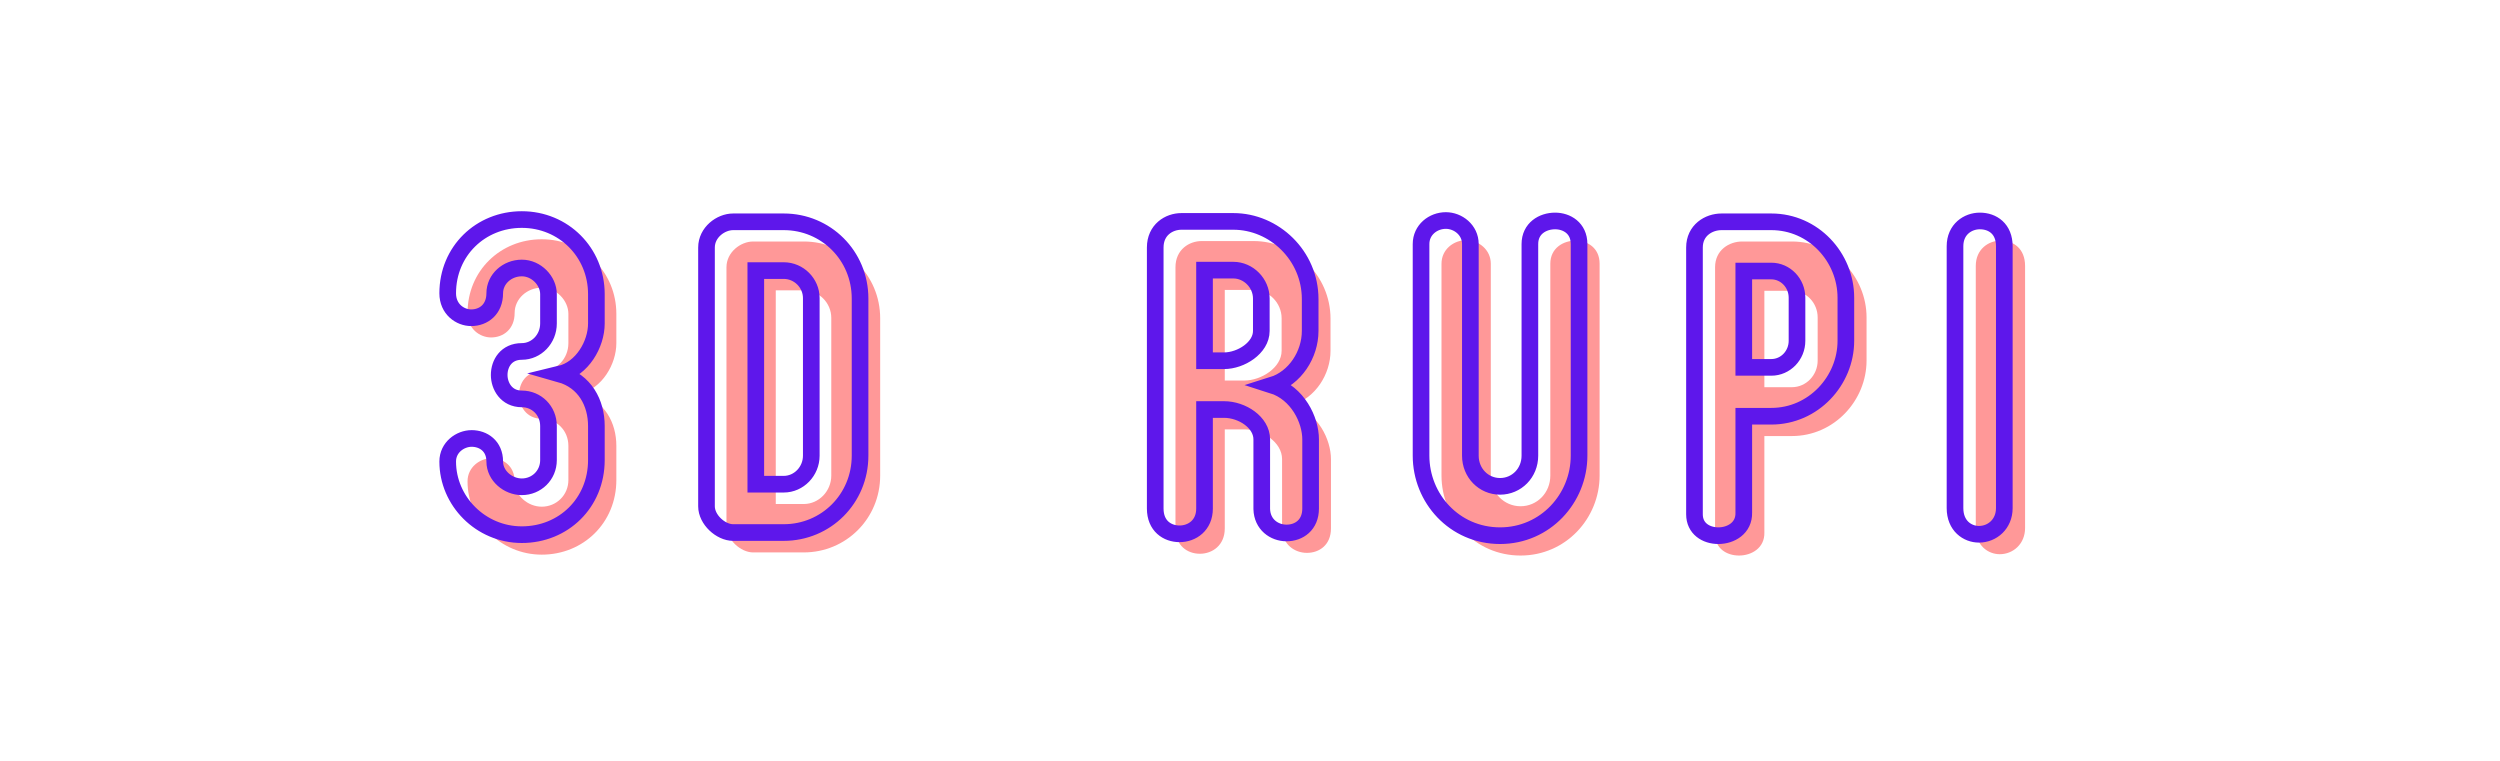 <svg xmlns="http://www.w3.org/2000/svg" xmlns:xlink="http://www.w3.org/1999/xlink" width="322" zoomAndPan="magnify" viewBox="0 0 241.5 73.5" height="98" preserveAspectRatio="xMidYMid meet" version="1.0"><defs><g/></defs><g fill="#ff9898" fill-opacity="1"><g transform="translate(45.937, 53.364)"><g><path d="M -0.773 -6.863 C -0.773 -3.047 2.402 0.215 6.395 0.215 C 10.426 0.215 13.602 -2.875 13.602 -6.992 L 13.602 -10.297 C 13.602 -12.527 12.484 -14.633 10.082 -15.316 C 12.23 -15.832 13.602 -18.191 13.602 -20.211 L 13.602 -23.043 C 13.602 -27.074 10.426 -30.25 6.395 -30.25 C 2.402 -30.25 -0.773 -27.203 -0.773 -23.129 C -0.773 -21.582 0.43 -20.766 1.5 -20.766 C 2.703 -20.766 3.777 -21.582 3.777 -23.129 C 3.777 -24.5 4.977 -25.574 6.395 -25.574 C 7.809 -25.574 8.969 -24.328 8.969 -23.043 L 8.969 -20.211 C 8.969 -18.707 7.809 -17.508 6.395 -17.508 C 4.891 -17.508 4.203 -16.348 4.203 -15.23 C 4.203 -14.16 4.891 -12.914 6.395 -12.914 C 7.809 -12.914 8.969 -11.801 8.969 -10.297 L 8.969 -6.992 C 8.969 -5.535 7.809 -4.418 6.395 -4.418 C 5.062 -4.418 3.777 -5.492 3.777 -6.863 C 3.777 -8.367 2.66 -9.098 1.543 -9.098 C 0.43 -9.098 -0.773 -8.238 -0.773 -6.863 Z M -0.773 -6.863 "/></g></g></g><g fill="#ff9898" fill-opacity="1"><g transform="translate(70.177, 53.364)"><g><path d="M 14.848 -7.422 L 14.848 -22.613 C 14.848 -26.773 11.543 -30.035 7.465 -30.035 L 2.574 -30.035 C 1.371 -30.035 0 -29.004 0 -27.547 L 0 -2.531 C 0 -1.246 1.371 0 2.574 0 L 7.465 0 C 11.543 0 14.848 -3.262 14.848 -7.422 Z M 4.762 -25.316 L 7.465 -25.316 C 8.926 -25.316 10.125 -24.113 10.125 -22.656 L 10.125 -7.422 C 10.125 -5.922 8.926 -4.676 7.465 -4.676 L 4.762 -4.676 Z M 4.762 -25.316 "/></g></g></g><g fill="#ff9898" fill-opacity="1"><g transform="translate(96.175, 53.364)"><g/></g></g><g fill="#ff9898" fill-opacity="1"><g transform="translate(113.551, 53.364)"><g><path d="M 0 -27.547 L 0 -2.316 C 0 -0.645 1.16 0.129 2.359 0.129 C 3.562 0.129 4.762 -0.688 4.762 -2.316 L 4.762 -11.887 L 6.652 -11.887 C 8.41 -11.887 10.297 -10.641 10.297 -9.012 L 10.297 -2.273 C 10.34 -0.773 11.5 0.043 12.699 0.043 C 13.902 0.043 15.02 -0.73 15.02 -2.316 L 15.02 -9.012 C 15.02 -10.898 13.773 -13.473 11.328 -14.246 C 13.516 -14.934 14.977 -17.207 14.977 -19.48 L 14.977 -22.57 C 14.977 -26.773 11.5 -30.078 7.551 -30.078 L 2.531 -30.078 C 1.332 -30.078 0 -29.262 0 -27.547 Z M 6.652 -16.605 L 4.762 -16.605 L 4.762 -25.359 L 7.551 -25.359 C 9.012 -25.359 10.254 -24.113 10.254 -22.613 L 10.254 -19.48 C 10.254 -17.848 8.281 -16.605 6.652 -16.605 Z M 6.652 -16.605 "/></g></g></g><g fill="#ff9898" fill-opacity="1"><g transform="translate(139.249, 53.364)"><g><path d="M 7.637 0.301 C 12.016 0.301 15.273 -3.305 15.273 -7.422 L 15.273 -27.891 C 15.273 -29.434 14.074 -30.121 12.957 -30.121 C 11.758 -30.121 10.512 -29.391 10.512 -27.891 L 10.512 -7.422 C 10.512 -5.75 9.227 -4.461 7.637 -4.461 C 6.051 -4.461 4.762 -5.75 4.762 -7.422 L 4.762 -27.891 C 4.762 -29.262 3.562 -30.164 2.402 -30.164 C 1.16 -30.164 0 -29.262 0 -27.891 L 0 -7.422 C 0 -3.305 3.219 0.301 7.637 0.301 Z M 7.637 0.301 "/></g></g></g><g fill="#ff9898" fill-opacity="1"><g transform="translate(165.676, 53.364)"><g><path d="M 0 -27.547 L 0 -1.758 C 0 -0.387 1.117 0.301 2.316 0.301 C 3.52 0.301 4.805 -0.43 4.762 -1.93 L 4.762 -11.242 L 7.422 -11.242 C 11.5 -11.242 14.633 -14.676 14.633 -18.535 L 14.633 -22.699 C 14.633 -26.602 11.5 -30.035 7.422 -30.035 L 2.617 -30.035 C 1.371 -30.035 0 -29.219 0 -27.547 Z M 4.762 -25.273 L 7.422 -25.273 C 8.797 -25.273 9.91 -24.113 9.91 -22.699 L 9.91 -18.535 C 9.91 -17.121 8.797 -15.961 7.422 -15.961 L 4.762 -15.961 Z M 4.762 -25.273 "/></g></g></g><g fill="#ff9898" fill-opacity="1"><g transform="translate(190.86, 53.364)"><g><path d="M 4.762 -2.359 L 4.762 -27.676 C 4.762 -29.348 3.648 -30.121 2.402 -30.121 C 1.246 -30.121 0 -29.305 0 -27.676 L 0 -2.359 C 0 -0.645 1.203 0.172 2.316 0.172 C 3.605 0.172 4.762 -0.816 4.762 -2.359 Z M 4.762 -2.359 "/></g></g></g><path stroke-linecap="butt" transform="matrix(0.746, 0, 0, 0.746, 14.532, 10.412)" fill="none" stroke-linejoin="miter" d="M 38.493 45.807 C 38.493 50.914 42.747 55.278 48.09 55.278 C 53.496 55.278 57.745 51.155 57.745 45.624 L 57.745 41.207 C 57.745 38.214 56.259 35.393 53.046 34.483 C 55.908 33.797 57.745 30.626 57.745 27.931 L 57.745 24.127 C 57.745 18.726 53.496 14.472 48.09 14.472 C 42.747 14.472 38.493 18.554 38.493 24.017 C 38.493 26.089 40.105 27.188 41.539 27.188 C 43.15 27.188 44.584 26.089 44.584 24.017 C 44.584 22.175 46.196 20.746 48.09 20.746 C 49.985 20.746 51.544 22.415 51.544 24.127 L 51.544 27.931 C 51.544 29.935 49.985 31.552 48.09 31.552 C 46.086 31.552 45.16 33.096 45.16 34.598 C 45.16 36.026 46.086 37.696 48.09 37.696 C 49.985 37.696 51.544 39.197 51.544 41.207 L 51.544 45.624 C 51.544 47.591 49.985 49.077 48.09 49.077 C 46.311 49.077 44.584 47.649 44.584 45.807 C 44.584 43.787 43.098 42.819 41.596 42.819 C 40.105 42.819 38.493 43.97 38.493 45.807 Z M 91.89 45.048 L 91.89 24.702 C 91.89 19.129 87.468 14.765 82.01 14.765 L 75.453 14.765 C 73.841 14.765 72.005 16.141 72.005 18.093 L 72.005 51.605 C 72.005 53.332 73.841 55.001 75.453 55.001 L 82.01 55.001 C 87.468 55.001 91.89 50.637 91.89 45.048 Z M 78.389 21.081 L 82.01 21.081 C 83.962 21.081 85.574 22.698 85.574 24.645 L 85.574 45.048 C 85.574 47.073 83.962 48.742 82.01 48.742 L 78.389 48.742 Z M 130.111 18.093 L 130.111 51.898 C 130.111 54.143 131.665 55.168 133.267 55.168 C 134.878 55.168 136.495 54.075 136.495 51.898 L 136.495 39.072 L 139.018 39.072 C 141.378 39.072 143.905 40.741 143.905 42.934 L 143.905 51.955 C 143.958 53.96 145.517 55.058 147.118 55.058 C 148.73 55.058 150.232 54.017 150.232 51.898 L 150.232 42.934 C 150.232 40.406 148.562 36.953 145.276 35.916 C 148.212 35.001 150.174 31.955 150.174 28.899 L 150.174 24.77 C 150.174 19.129 145.517 14.713 140.226 14.713 L 133.507 14.713 C 131.89 14.713 130.111 15.806 130.111 18.093 Z M 139.018 32.756 L 136.495 32.756 L 136.495 21.024 L 140.226 21.024 C 142.178 21.024 143.848 22.698 143.848 24.702 L 143.848 28.899 C 143.848 31.086 141.21 32.756 139.018 32.756 Z M 174.764 55.409 C 180.63 55.409 184.994 50.579 184.994 45.048 L 184.994 17.643 C 184.994 15.566 183.382 14.655 181.896 14.655 C 180.279 14.655 178.626 15.623 178.626 17.643 L 178.626 45.048 C 178.626 47.298 176.899 49.02 174.764 49.02 C 172.644 49.02 170.918 47.298 170.918 45.048 L 170.918 17.643 C 170.918 15.806 169.306 14.597 167.746 14.597 C 166.093 14.597 164.533 15.806 164.533 17.643 L 164.533 45.048 C 164.533 50.579 168.845 55.409 174.764 55.409 Z M 199.939 18.093 L 199.939 52.641 C 199.939 54.483 201.426 55.409 203.037 55.409 C 204.654 55.409 206.381 54.425 206.324 52.416 L 206.324 39.941 L 209.887 39.941 C 215.345 39.941 219.542 35.341 219.542 30.176 L 219.542 24.592 C 219.542 19.354 215.345 14.765 209.887 14.765 L 203.445 14.765 C 201.776 14.765 199.939 15.864 199.939 18.093 Z M 206.324 21.139 L 209.887 21.139 C 211.724 21.139 213.215 22.698 213.215 24.592 L 213.215 30.176 C 213.215 32.07 211.724 33.614 209.887 33.614 L 206.324 33.614 Z M 240.06 51.84 L 240.06 17.926 C 240.06 15.681 238.558 14.655 236.889 14.655 C 235.345 14.655 233.676 15.733 233.676 17.926 L 233.676 51.84 C 233.676 54.143 235.288 55.226 236.774 55.226 C 238.501 55.226 240.06 53.907 240.06 51.84 Z M 240.06 51.84 " stroke="#5e17eb" stroke-width="2.156" stroke-opacity="1" stroke-miterlimit="4"/></svg>